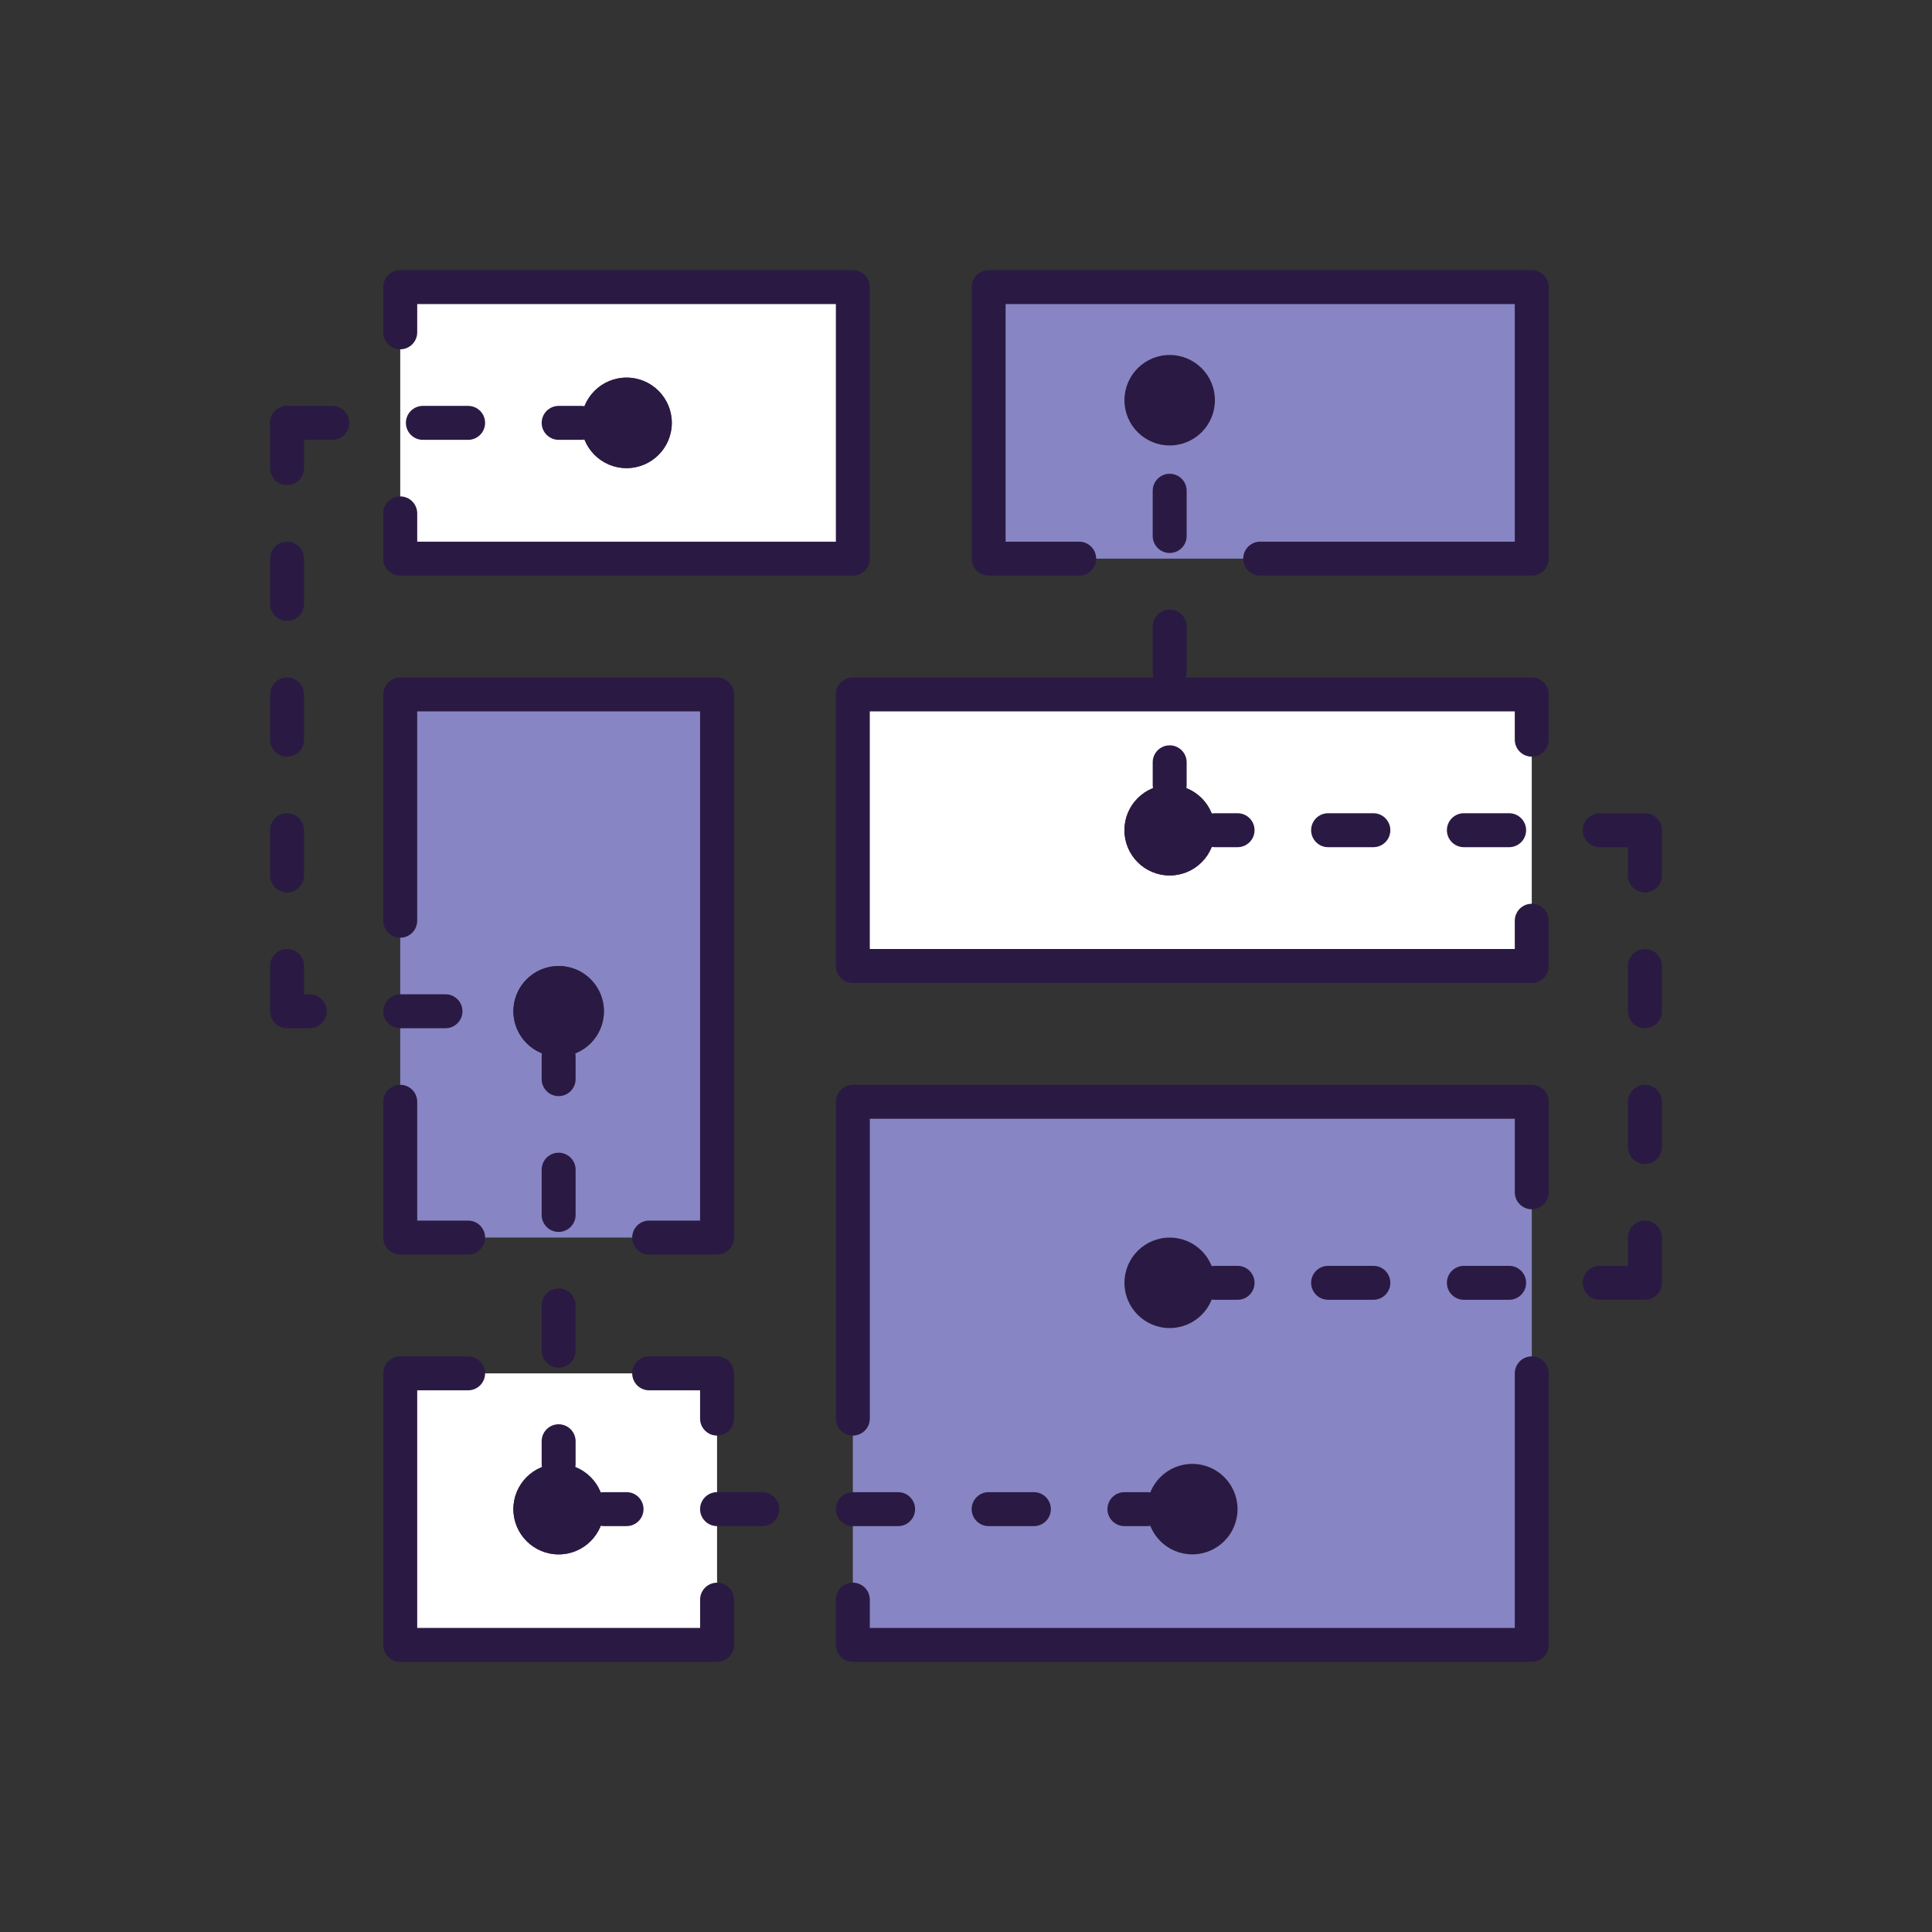 <?xml version="1.0" encoding="UTF-8"?> <svg xmlns="http://www.w3.org/2000/svg" id="a" viewBox="0 0 800 800"><rect x="0" y="0" width="800" height="800" fill="#333333" stroke="none"/><path d="m484.34,325.03c-10.4,0-18.74,8.44-18.74,18.74s8.34,18.74,18.74,18.74,18.74-8.44,18.74-18.74-8.34-18.74-18.74-18.74Zm149.93,56.23v18.74h-281.13v-112.45h281.13v93.71Z" style="fill:#fff; stroke-width:0px;"></path><circle cx="493.71" cy="624.9" r="18.74" style="fill:#2a1a43; stroke-width:0px;"></circle><circle cx="484.34" cy="343.77" r="18.74" style="fill:#2a1a43; stroke-width:0px;"></circle><circle cx="484.34" cy="531.19" r="18.74" style="fill:#2a1a43; stroke-width:0px;"></circle><circle cx="484.34" cy="165.73" r="18.74" style="fill:#2a1a43; stroke-width:0px;"></circle><path d="m240.7,175.1c0,10.3,8.34,18.74,18.74,18.74s18.74-8.44,18.74-18.74-8.34-18.74-18.74-18.74-18.74,8.44-18.74,18.74Zm112.45-56.23v112.45h-187.42v-112.45h187.42Z" style="fill:#fff; stroke-width:0px;"></path><path d="m231.32,606.16c-10.4,0-18.74,8.44-18.74,18.74s8.34,18.74,18.74,18.74,18.74-8.44,18.74-18.74-8.34-18.74-18.74-18.74Zm65.6,56.23v18.74h-131.19v-112.45h131.19v93.71Z" style="fill:#fff; stroke-width:0px;"></path><path d="m503.08,531.19c0-10.3-8.34-18.74-18.74-18.74s-18.74,8.44-18.74,18.74,8.34,18.74,18.74,18.74,18.74-8.44,18.74-18.74Zm-28.11,93.71c0,10.3,8.34,18.74,18.74,18.74s18.74-8.44,18.74-18.74-8.34-18.74-18.74-18.74-18.74,8.44-18.74,18.74Zm-121.82,0v-168.68h281.13v224.9h-281.13v-56.23Z" style="fill:#8885c4; stroke-width:0px;"></path><path d="m634.27,118.87v112.45h-224.9v-112.45h224.9Zm-131.19,46.85c0-10.3-8.34-18.74-18.74-18.74s-18.74,8.44-18.74,18.74,8.34,18.74,18.74,18.74,18.74-8.44,18.74-18.74Z" style="fill:#8885c4; stroke-width:0px;"></path><path d="m165.73,418.74v-131.19h131.19v224.9h-131.19v-93.71Zm65.6,18.74c10.4,0,18.74-8.44,18.74-18.74s-8.34-18.74-18.74-18.74-18.74,8.44-18.74,18.74,8.34,18.74,18.74,18.74Z" style="fill:#8885c4; stroke-width:0px;"></path><circle cx="259.44" cy="175.1" r="18.74" style="fill:#2a1a43; stroke-width:0px;"></circle><circle cx="231.32" cy="624.9" r="18.74" style="fill:#2a1a43; stroke-width:0px;"></circle><circle cx="231.32" cy="418.74" r="18.74" style="fill:#2a1a43; stroke-width:0px;"></circle><path d="m353.15,238.35h-187.42c-3.88,0-7.03-3.15-7.03-7.03v-18.74c0-3.88,3.15-7.03,7.03-7.03s7.03,3.15,7.03,7.03v11.71h173.36v-98.39h-173.36v11.71c0,3.88-3.15,7.03-7.03,7.03s-7.03-3.15-7.03-7.03v-18.74c0-3.88,3.15-7.03,7.03-7.03h187.42c3.88,0,7.03,3.15,7.03,7.03v112.45c0,3.88-3.15,7.03-7.03,7.03Z" style="fill:#2a1a43; stroke-width:0px;"></path><path d="m634.27,238.35h-112.45c-3.88,0-7.03-3.15-7.03-7.03s3.15-7.03,7.03-7.03h105.42v-98.39h-210.84v98.39h30.46c3.88,0,7.03,3.15,7.03,7.03s-3.15,7.03-7.03,7.03h-37.48c-3.88,0-7.03-3.15-7.03-7.03v-112.45c0-3.88,3.15-7.03,7.03-7.03h224.9c3.88,0,7.03,3.15,7.03,7.03v112.45c0,3.88-3.15,7.03-7.03,7.03Z" style="fill:#2a1a43; stroke-width:0px;"></path><path d="m193.84,519.48h-28.11c-3.88,0-7.03-3.15-7.03-7.03v-56.23c0-3.88,3.15-7.03,7.03-7.03s7.03,3.15,7.03,7.03v49.2h21.08c3.88,0,7.03,3.15,7.03,7.03s-3.15,7.03-7.03,7.03Z" style="fill:#2a1a43; stroke-width:0px;"></path><path d="m296.92,519.48h-28.11c-3.88,0-7.03-3.15-7.03-7.03s3.15-7.03,7.03-7.03h21.08v-210.84h-117.14v86.68c0,3.88-3.15,7.03-7.03,7.03s-7.03-3.15-7.03-7.03v-93.71c0-3.88,3.15-7.03,7.03-7.03h131.19c3.88,0,7.03,3.15,7.03,7.03v224.9c0,3.88-3.15,7.03-7.03,7.03Z" style="fill:#2a1a43; stroke-width:0px;"></path><path d="m296.92,594.45c-3.88,0-7.03-3.15-7.03-7.03v-11.71h-21.08c-3.88,0-7.03-3.15-7.03-7.03s3.15-7.03,7.03-7.03h28.11c3.88,0,7.03,3.15,7.03,7.03v18.74c0,3.88-3.15,7.03-7.03,7.03Z" style="fill:#2a1a43; stroke-width:0px;"></path><path d="m296.92,688.15h-131.19c-3.88,0-7.03-3.15-7.03-7.03v-112.45c0-3.88,3.15-7.03,7.03-7.03h28.11c3.88,0,7.03,3.15,7.03,7.03s-3.15,7.03-7.03,7.03h-21.08v98.39h117.14v-11.71c0-3.88,3.15-7.03,7.03-7.03s7.03,3.15,7.03,7.03v18.74c0,3.88-3.15,7.03-7.03,7.03Z" style="fill:#2a1a43; stroke-width:0px;"></path><path d="m634.27,688.15h-281.13c-3.88,0-7.03-3.15-7.03-7.03v-18.74c0-3.88,3.15-7.03,7.03-7.03s7.03,3.15,7.03,7.03v11.71h267.07v-105.42c0-3.88,3.15-7.03,7.03-7.03s7.03,3.15,7.03,7.03v112.45c0,3.88-3.15,7.03-7.03,7.03Z" style="fill:#2a1a43; stroke-width:0px;"></path><path d="m353.15,594.45c-3.88,0-7.03-3.15-7.03-7.03v-131.19c0-3.88,3.15-7.03,7.03-7.03h281.13c3.88,0,7.03,3.15,7.03,7.03v37.48c0,3.88-3.15,7.03-7.03,7.03s-7.03-3.15-7.03-7.03v-30.46h-267.07v124.16c0,3.88-3.15,7.03-7.03,7.03Z" style="fill:#2a1a43; stroke-width:0px;"></path><path d="m634.27,407.03h-281.13c-3.88,0-7.03-3.15-7.03-7.03v-112.45c0-3.88,3.15-7.03,7.03-7.03h281.13c3.88,0,7.03,3.15,7.03,7.03v18.74c0,3.88-3.15,7.03-7.03,7.03s-7.03-3.15-7.03-7.03v-11.71h-267.07v98.39h267.07v-11.71c0-3.88,3.15-7.03,7.03-7.03s7.03,3.15,7.03,7.03v18.74c0,3.88-3.15,7.03-7.03,7.03Z" style="fill:#2a1a43; stroke-width:0px;"></path><path d="m137.62,182.13h-18.74c-3.88,0-7.03-3.15-7.03-7.03s3.15-7.03,7.03-7.03h18.74c3.88,0,7.03,3.15,7.03,7.03s-3.15,7.03-7.03,7.03Z" style="fill:#2a1a43; stroke-width:0px;"></path><path d="m118.87,200.87c-3.88,0-7.03-3.15-7.03-7.03v-18.74c0-3.88,3.15-7.03,7.03-7.03s7.03,3.15,7.03,7.03v18.74c0,3.88-3.15,7.03-7.03,7.03Z" style="fill:#2a1a43; stroke-width:0px;"></path><path d="m193.84,182.13h-18.74c-3.88,0-7.03-3.15-7.03-7.03s3.15-7.03,7.03-7.03h18.74c3.88,0,7.03,3.15,7.03,7.03s-3.15,7.03-7.03,7.03Z" style="fill:#2a1a43; stroke-width:0px;"></path><path d="m118.87,257.09c-3.88,0-7.03-3.15-7.03-7.03v-18.74c0-3.88,3.15-7.03,7.03-7.03s7.03,3.15,7.03,7.03v18.74c0,3.88-3.15,7.03-7.03,7.03Z" style="fill:#2a1a43; stroke-width:0px;"></path><path d="m231.32,510.11c-3.88,0-7.03-3.15-7.03-7.03v-18.74c0-3.88,3.15-7.03,7.03-7.03s7.03,3.15,7.03,7.03v18.74c0,3.88-3.15,7.03-7.03,7.03Z" style="fill:#2a1a43; stroke-width:0px;"></path><path d="m231.32,566.33c-3.88,0-7.03-3.15-7.03-7.03v-18.74c0-3.88,3.15-7.03,7.03-7.03s7.03,3.15,7.03,7.03v18.74c0,3.88-3.15,7.03-7.03,7.03Z" style="fill:#2a1a43; stroke-width:0px;"></path><path d="m231.32,613.19c-3.88,0-7.03-3.15-7.03-7.03v-9.37c0-3.88,3.15-7.03,7.03-7.03s7.03,3.15,7.03,7.03v9.37c0,3.88-3.15,7.03-7.03,7.03Z" style="fill:#2a1a43; stroke-width:0px;"></path><path d="m231.32,453.88c-3.88,0-7.03-3.15-7.03-7.03v-9.37c0-3.88,3.15-7.03,7.03-7.03s7.03,3.15,7.03,7.03v9.37c0,3.88-3.15,7.03-7.03,7.03Z" style="fill:#2a1a43; stroke-width:0px;"></path><path d="m118.87,313.32c-3.88,0-7.03-3.15-7.03-7.03v-18.74c0-3.88,3.15-7.03,7.03-7.03s7.03,3.15,7.03,7.03v18.74c0,3.88-3.15,7.03-7.03,7.03Z" style="fill:#2a1a43; stroke-width:0px;"></path><path d="m118.87,369.55c-3.88,0-7.03-3.15-7.03-7.03v-18.74c0-3.88,3.15-7.03,7.03-7.03s7.03,3.15,7.03,7.03v18.74c0,3.88-3.15,7.03-7.03,7.03Z" style="fill:#2a1a43; stroke-width:0px;"></path><path d="m484.34,332.06c-3.88,0-7.03-3.15-7.03-7.03v-9.37c0-3.88,3.15-7.03,7.03-7.03s7.03,3.15,7.03,7.03v9.37c0,3.88-3.15,7.03-7.03,7.03Z" style="fill:#2a1a43; stroke-width:0px;"></path><path d="m484.34,285.21c-3.88,0-7.03-3.15-7.03-7.03v-18.74c0-3.88,3.15-7.03,7.03-7.03s7.03,3.15,7.03,7.03v18.74c0,3.88-3.15,7.03-7.03,7.03Z" style="fill:#2a1a43; stroke-width:0px;"></path><path d="m484.34,228.98c-3.88,0-7.03-3.15-7.03-7.03v-18.74c0-3.88,3.15-7.03,7.03-7.03s7.03,3.15,7.03,7.03v18.74c0,3.88-3.15,7.03-7.03,7.03Z" style="fill:#2a1a43; stroke-width:0px;"></path><path d="m681.13,482c-3.88,0-7.03-3.15-7.03-7.03v-18.74c0-3.88,3.15-7.03,7.03-7.03s7.03,3.15,7.03,7.03v18.74c0,3.88-3.15,7.03-7.03,7.03Z" style="fill:#2a1a43; stroke-width:0px;"></path><path d="m681.13,425.77c-3.88,0-7.03-3.15-7.03-7.03v-18.74c0-3.88,3.15-7.03,7.03-7.03s7.03,3.15,7.03,7.03v18.74c0,3.88-3.15,7.03-7.03,7.03Z" style="fill:#2a1a43; stroke-width:0px;"></path><path d="m681.13,369.55c-3.88,0-7.03-3.15-7.03-7.03v-11.71h-11.71c-3.88,0-7.03-3.15-7.03-7.03s3.15-7.03,7.03-7.03h18.74c3.88,0,7.03,3.15,7.03,7.03v18.74c0,3.88-3.15,7.03-7.03,7.03Z" style="fill:#2a1a43; stroke-width:0px;"></path><path d="m128.25,425.77h-9.37c-3.88,0-7.03-3.15-7.03-7.03v-18.74c0-3.88,3.15-7.03,7.03-7.03s7.03,3.15,7.03,7.03v11.71h2.34c3.88,0,7.03,3.15,7.03,7.03s-3.15,7.03-7.03,7.03Z" style="fill:#2a1a43; stroke-width:0px;"></path><path d="m240.7,182.13h-9.37c-3.88,0-7.03-3.15-7.03-7.03s3.15-7.03,7.03-7.03h9.37c3.88,0,7.03,3.15,7.03,7.03s-3.15,7.03-7.03,7.03Z" style="fill:#2a1a43; stroke-width:0px;"></path><path d="m184.47,425.77h-18.74c-3.88,0-7.03-3.15-7.03-7.03s3.15-7.03,7.03-7.03h18.74c3.88,0,7.03,3.15,7.03,7.03s-3.15,7.03-7.03,7.03Z" style="fill:#2a1a43; stroke-width:0px;"></path><path d="m259.44,631.93h-9.37c-3.88,0-7.03-3.15-7.03-7.03s3.15-7.03,7.03-7.03h9.37c3.88,0,7.03,3.15,7.03,7.03s-3.15,7.03-7.03,7.03Z" style="fill:#2a1a43; stroke-width:0px;"></path><path d="m315.66,631.93h-18.74c-3.88,0-7.03-3.15-7.03-7.03s3.15-7.03,7.03-7.03h18.74c3.88,0,7.03,3.15,7.03,7.03s-3.15,7.03-7.03,7.03Z" style="fill:#2a1a43; stroke-width:0px;"></path><path d="m371.89,631.93h-18.74c-3.88,0-7.03-3.15-7.03-7.03s3.15-7.03,7.03-7.03h18.74c3.88,0,7.03,3.15,7.03,7.03s-3.15,7.03-7.03,7.03Z" style="fill:#2a1a43; stroke-width:0px;"></path><path d="m428.11,631.93h-18.74c-3.88,0-7.03-3.15-7.03-7.03s3.15-7.03,7.03-7.03h18.74c3.88,0,7.03,3.15,7.03,7.03s-3.15,7.03-7.03,7.03Z" style="fill:#2a1a43; stroke-width:0px;"></path><path d="m512.45,538.22h-9.37c-3.88,0-7.03-3.15-7.03-7.03s3.15-7.03,7.03-7.03h9.37c3.88,0,7.03,3.15,7.03,7.03s-3.15,7.03-7.03,7.03Z" style="fill:#2a1a43; stroke-width:0px;"></path><path d="m568.68,538.22h-18.74c-3.88,0-7.03-3.15-7.03-7.03s3.15-7.03,7.03-7.03h18.74c3.88,0,7.03,3.15,7.03,7.03s-3.15,7.03-7.03,7.03Z" style="fill:#2a1a43; stroke-width:0px;"></path><path d="m624.9,538.22h-18.74c-3.88,0-7.03-3.15-7.03-7.03s3.15-7.03,7.03-7.03h18.74c3.88,0,7.03,3.15,7.03,7.03s-3.15,7.03-7.03,7.03Z" style="fill:#2a1a43; stroke-width:0px;"></path><path d="m568.68,350.8h-18.74c-3.88,0-7.03-3.15-7.03-7.03s3.15-7.03,7.03-7.03h18.74c3.88,0,7.03,3.15,7.03,7.03s-3.15,7.03-7.03,7.03Z" style="fill:#2a1a43; stroke-width:0px;"></path><path d="m512.45,350.8h-9.37c-3.88,0-7.03-3.15-7.03-7.03s3.15-7.03,7.03-7.03h9.37c3.88,0,7.03,3.15,7.03,7.03s-3.15,7.03-7.03,7.03Z" style="fill:#2a1a43; stroke-width:0px;"></path><path d="m624.9,350.8h-18.74c-3.88,0-7.03-3.15-7.03-7.03s3.15-7.03,7.03-7.03h18.74c3.88,0,7.03,3.15,7.03,7.03s-3.15,7.03-7.03,7.03Z" style="fill:#2a1a43; stroke-width:0px;"></path><path d="m681.13,538.22h-18.74c-3.88,0-7.03-3.15-7.03-7.03s3.15-7.03,7.03-7.03h11.71v-11.71c0-3.88,3.15-7.03,7.03-7.03s7.03,3.15,7.03,7.03v18.74c0,3.88-3.15,7.03-7.03,7.03Z" style="fill:#2a1a43; stroke-width:0px;"></path><path d="m474.97,631.93h-9.37c-3.88,0-7.03-3.15-7.03-7.03s3.15-7.03,7.03-7.03h9.37c3.88,0,7.03,3.15,7.03,7.03s-3.15,7.03-7.03,7.03Z" style="fill:#2a1a43; stroke-width:0px;"></path></svg> 